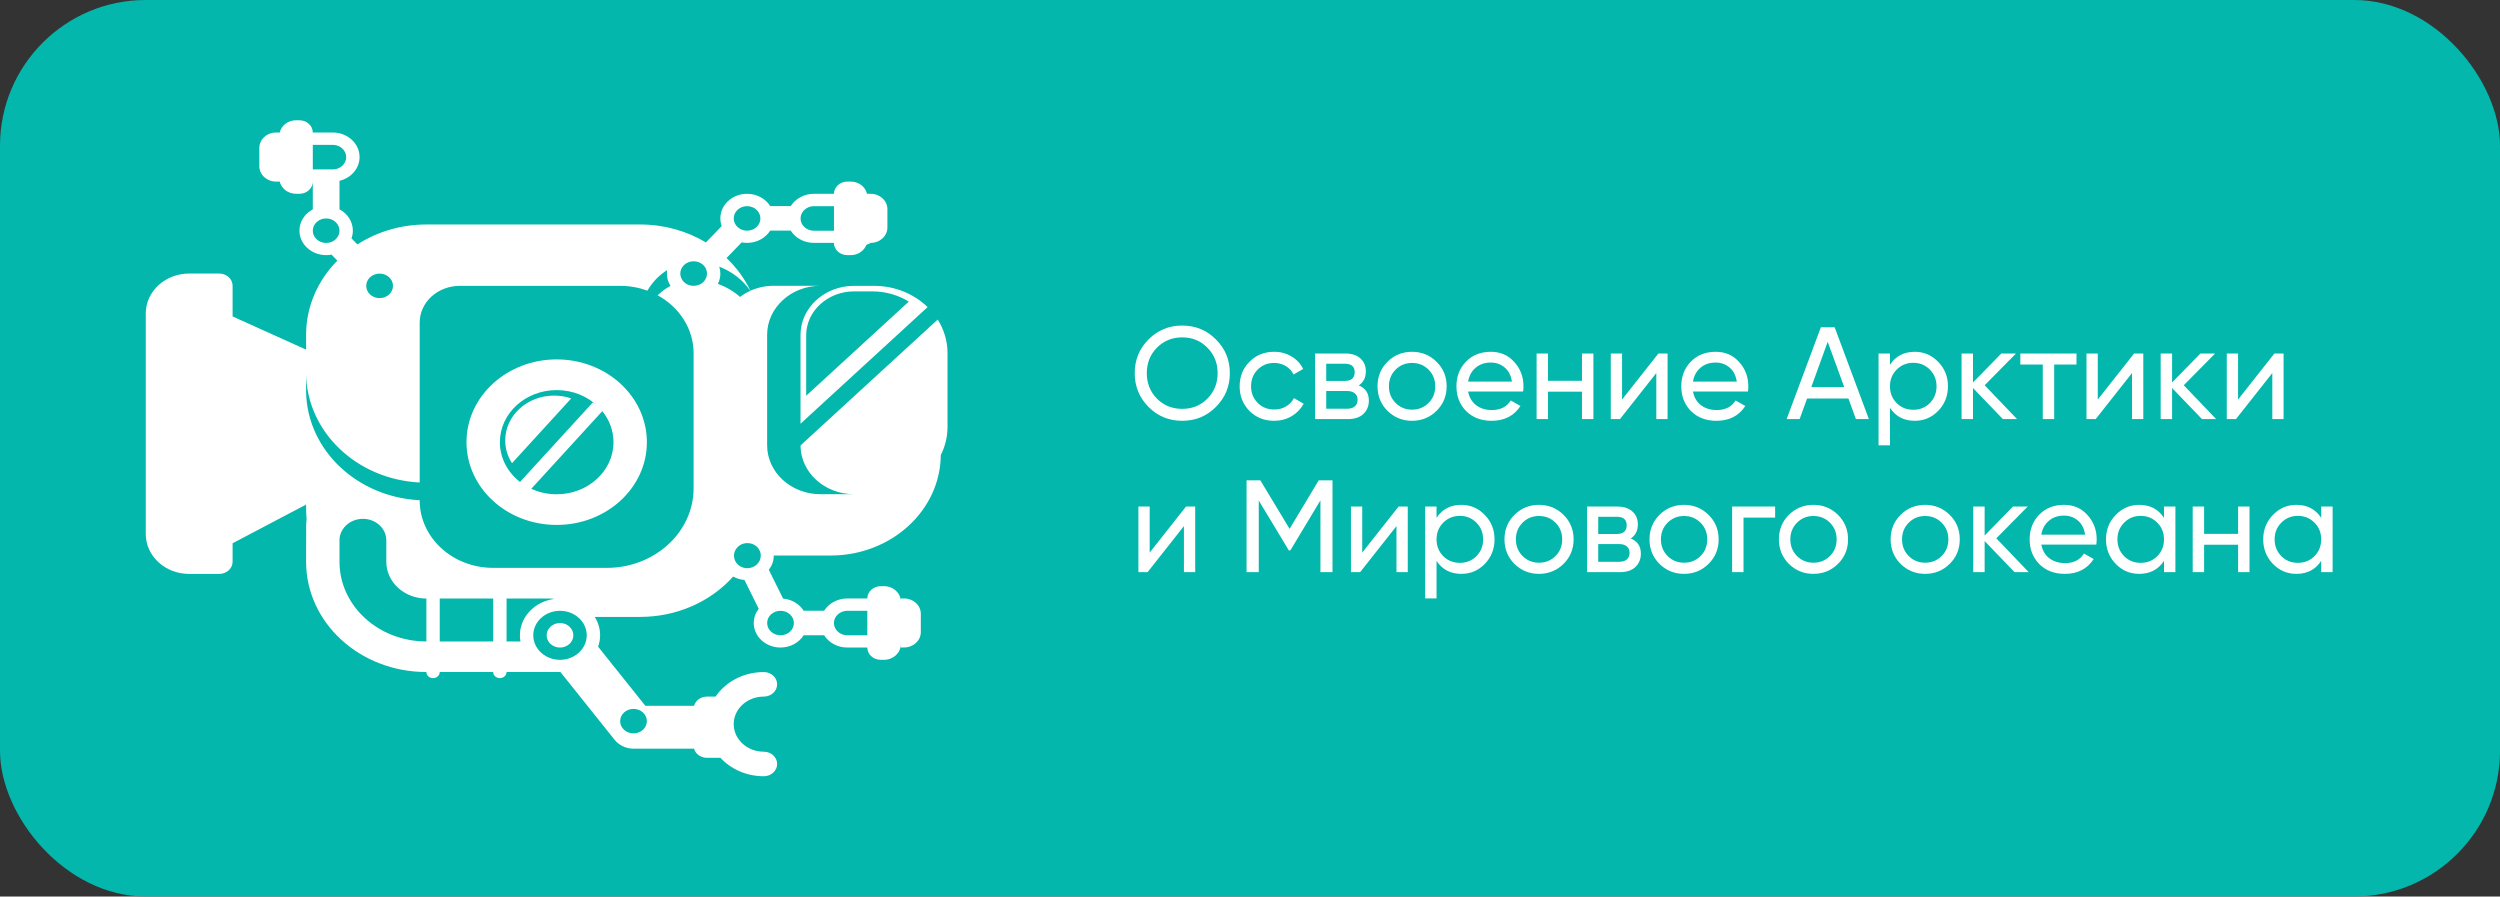 <?xml version="1.0" encoding="UTF-8"?> <svg xmlns="http://www.w3.org/2000/svg" width="343" height="123" viewBox="0 0 343 123" fill="none"><rect x="0" y="0" width="343" height="123" fill="#333333" stroke="none"/> <rect width="343" height="123" rx="20" fill="#03B7AC"></rect> <path fill-rule="evenodd" clip-rule="evenodd" d="M111.207 31.596L111.17 31.587L111.164 31.586L111.134 31.577L111.12 31.574L111.098 31.568L111.079 31.561L111.063 31.557L111.037 31.548L110.995 31.533L110.992 31.532C110.952 31.517 110.913 31.5 110.873 31.483L110.856 31.476L110.834 31.465L110.795 31.447L110.79 31.444L110.757 31.427L110.756 31.426C110.718 31.405 110.68 31.384 110.643 31.361L110.63 31.354L110.607 31.338L110.54 31.293L110.536 31.289L110.502 31.263L110.482 31.249L110.468 31.238L110.435 31.211L110.427 31.205L110.404 31.184L110.401 31.182L110.375 31.158L110.374 31.157L110.35 31.135L110.344 31.129L110.325 31.111L110.315 31.1L110.257 31.039L110.253 31.034L110.23 31.007L110.204 30.975L110.185 30.953L110.178 30.943L110.165 30.926L110.153 30.91L110.106 30.842L110.104 30.84L110.085 30.81L110.083 30.807L110.066 30.78L110.061 30.771L110.049 30.75L110.042 30.736L110.032 30.72L110.021 30.699L110.015 30.689L110.002 30.662L110 30.658L109.985 30.626L109.984 30.625L109.97 30.594L109.967 30.587L109.957 30.562L109.951 30.549L109.944 30.529L109.937 30.51L109.932 30.496L109.923 30.471L109.92 30.463L109.91 30.432L109.908 30.43L109.899 30.396L109.898 30.391L109.89 30.362L109.887 30.351L109.882 30.328L109.878 30.309L109.874 30.294L109.869 30.269L109.868 30.258L109.862 30.226V30.223L109.857 30.187V30.185L109.853 30.152L109.852 30.143L109.849 30.116L109.848 30.101L109.847 30.081L109.845 30.058V30.044L109.844 30.015V30.008V29.971V29.934V29.928L109.845 29.899V29.886L109.847 29.862L109.848 29.843L109.849 29.827L109.852 29.8L109.853 29.791L109.857 29.759V29.756L109.862 29.721L109.864 29.717L109.869 29.685L109.87 29.675L109.876 29.651L109.879 29.635L109.883 29.617L109.889 29.594L109.891 29.583L109.899 29.553L109.9 29.548L109.911 29.514V29.513L109.921 29.48L109.924 29.473L109.933 29.446L109.938 29.432L109.946 29.413L109.954 29.395L109.959 29.381L109.97 29.357L109.974 29.349L109.987 29.319L109.988 29.317L110.004 29.286L110.005 29.282L110.019 29.255L110.025 29.245L110.036 29.225L110.046 29.209L110.055 29.194L110.066 29.173L110.072 29.164L110.087 29.137L110.09 29.133L110.11 29.104L110.111 29.101L110.129 29.074L110.134 29.067L110.15 29.045L110.159 29.033L110.171 29.017L110.184 29L110.193 28.989L110.21 28.967L110.214 28.962L110.236 28.935V28.934L110.26 28.907L110.264 28.902L110.284 28.88L110.293 28.872L110.308 28.856L110.321 28.842L110.333 28.83L110.352 28.812L110.359 28.805L110.383 28.782L110.386 28.78L110.412 28.756L110.414 28.753L110.439 28.732L110.446 28.726L110.465 28.71L110.494 28.688L110.512 28.675L110.523 28.668L110.546 28.649L110.552 28.646L110.582 28.625L110.612 28.605L110.617 28.602L110.642 28.586L110.654 28.578L110.673 28.566L110.69 28.555L110.705 28.547L110.728 28.533L110.736 28.528L110.766 28.512L110.769 28.511L110.801 28.494L110.805 28.492L110.834 28.478L110.843 28.474L110.867 28.462L110.882 28.455L110.899 28.448L110.922 28.438L110.933 28.433L110.962 28.421L110.967 28.419L111.003 28.405L111.004 28.404L111.038 28.392L111.046 28.389L111.073 28.381L111.088 28.376L111.109 28.37L111.13 28.363L111.144 28.36L111.173 28.352L111.181 28.35L111.216 28.341H111.217C111.362 28.307 111.514 28.288 111.671 28.288H114.421V31.653H111.671C111.513 31.653 111.36 31.635 111.213 31.601L111.207 31.596ZM123.584 88.424C123.584 89.576 122.553 90.526 121.285 90.526H120.834C119.817 90.526 118.997 89.776 118.994 88.841H116.248C114.891 88.841 113.707 88.165 113.072 87.161H110.26C109.626 88.166 108.441 88.841 107.084 88.841C105.058 88.841 103.415 87.334 103.415 85.476C103.415 84.748 103.668 84.075 104.097 83.525L102.14 79.574C101.578 79.524 101.052 79.358 100.593 79.102C99.252 80.6 97.603 81.857 95.735 82.791L95.591 82.862L95.428 82.942L95.232 83.033L95.1 83.093L94.882 83.189L94.813 83.219C92.692 84.13 90.326 84.639 87.829 84.639H81.599C82.067 85.381 82.335 86.241 82.335 87.158C82.335 87.706 82.24 88.233 82.063 88.728L88.539 96.832H95.166L95.223 96.833C95.427 96.108 96.142 95.573 97 95.573H98.175C99.552 93.552 101.999 92.207 104.791 92.207C105.802 92.207 106.623 92.96 106.623 93.888C106.623 94.819 105.802 95.572 104.791 95.572C102.662 95.572 100.915 97.044 100.689 98.938H100.69L100.688 98.957L100.686 98.963L100.685 98.968V98.971L100.684 98.977C100.673 99.071 100.667 99.166 100.664 99.262V99.269V99.282V99.288V99.294V99.3V99.306V99.312V99.319V99.325V99.331V99.337V99.343V99.349C100.664 99.487 100.672 99.623 100.688 99.757L100.689 99.763L100.69 99.769C100.919 101.662 102.665 103.135 104.792 103.135C105.803 103.135 106.625 103.888 106.625 104.816C106.625 105.746 105.803 106.5 104.792 106.5C102.402 106.5 100.262 105.512 98.833 103.957V103.973H97.001C96.144 103.973 95.427 103.445 95.223 102.716L95.168 102.717H86.913C85.891 102.717 84.935 102.261 84.328 101.508L76.891 92.201L76.832 92.202C76.673 92.202 76.516 92.195 76.36 92.184C76.214 92.195 76.067 92.2 75.917 92.2H69.498V92.201C69.498 92.669 69.09 93.039 68.58 93.039C68.08 93.039 67.666 92.667 67.666 92.201V92.2H60.33V92.201C60.33 92.669 59.917 93.039 59.416 93.039C58.906 93.039 58.498 92.667 58.498 92.201V92.2H58.486C49.369 92.2 41.987 85.422 41.995 77.056L42.008 72.005C42.008 71.76 42.027 71.519 42.065 71.283C42.017 70.698 41.995 70.098 41.995 69.489V69.227L31.913 74.535V77.065C31.913 77.988 31.096 78.742 30.077 78.742H25.955C22.666 78.742 20 76.288 20 73.271V43C20 39.983 22.674 37.529 25.955 37.529H30.077C31.088 37.529 31.913 38.279 31.913 39.209V43.415L41.997 47.969V45.94C41.997 42.019 43.621 38.447 46.285 35.759L45.49 34.937C45.252 34.982 45.005 35.005 44.751 35.005C42.725 35.005 41.083 33.499 41.083 31.64C41.083 30.394 41.819 29.308 42.915 28.726V24.957C42.884 25.866 42.074 26.589 41.077 26.589H40.625C39.522 26.589 38.596 25.868 38.381 24.912L38.326 24.913H37.871C36.608 24.913 35.58 23.973 35.58 22.798V20.294C35.58 19.128 36.599 18.181 37.871 18.181H38.326L38.38 18.182C38.59 17.226 39.507 16.5 40.625 16.5H41.077C42.094 16.5 42.914 17.254 42.916 18.182H45.665C47.682 18.182 49.333 19.688 49.333 21.547C49.333 23.113 48.163 24.434 46.579 24.808V28.721C47.675 29.303 48.411 30.392 48.411 31.64C48.411 32.011 48.346 32.368 48.226 32.701L49.035 33.537C51.715 31.813 54.977 30.8 58.498 30.8H87.829C91.159 30.8 94.259 31.706 96.851 33.261L99.019 31.02C98.897 30.686 98.832 30.328 98.832 29.955C98.832 28.096 100.47 26.59 102.496 26.59C103.853 26.59 105.038 27.267 105.674 28.273H108.492C109.128 27.268 110.315 26.59 111.667 26.59H114.416C114.422 25.668 115.241 24.914 116.256 24.914H116.707C117.823 24.914 118.739 25.635 118.951 26.59H119.46C120.731 26.59 121.751 27.537 121.751 28.704V31.209C121.751 32.386 120.723 33.322 119.46 33.322C119.46 33.322 119.206 33.471 118.865 33.605C118.548 34.417 117.7 35.007 116.706 35.007H116.255C115.237 35.007 114.417 34.248 114.415 33.323H111.666C110.308 33.323 109.124 32.646 108.489 31.64H105.674C105.04 32.645 103.853 33.323 102.496 33.323C102.244 33.323 101.998 33.3 101.76 33.255L99.678 35.403C101.043 36.696 102.16 38.213 102.956 39.886C103.928 39.451 105.021 39.208 106.177 39.208H112.577C108.535 39.208 105.25 42.218 105.25 45.935V61.086C105.25 64.803 108.526 67.805 112.577 67.805H117.167C113.127 67.805 109.848 64.818 109.832 61.113L128.656 43.842C129.511 45.2 130 46.776 130 48.455V58.567C130 59.947 129.669 61.257 129.077 62.433C129.019 70.049 122.275 76.218 113.957 76.218H106.179H106.164V76.219C106.164 76.949 105.911 77.623 105.482 78.174L107.439 82.126C108.65 82.232 109.689 82.876 110.267 83.794H113.07C113.706 82.786 114.897 82.11 116.249 82.11H118.996C118.997 81.184 119.818 80.424 120.836 80.424H121.287C122.567 80.424 123.586 81.367 123.586 82.526V82.11H124.045C125.312 82.11 126.336 83.049 126.336 84.216V86.727C126.336 87.898 125.308 88.833 124.045 88.833H123.586V88.415L123.584 88.424ZM116.247 87.159H118.997V83.802H116.247C115.245 83.802 114.415 84.552 114.415 85.479C114.415 86.406 115.236 87.159 116.247 87.159ZM105.253 85.479C105.253 86.406 106.07 87.159 107.085 87.159C108.1 87.159 108.921 86.406 108.921 85.479C108.921 84.552 108.1 83.802 107.085 83.802C106.07 83.802 105.253 84.552 105.253 85.479ZM101.67 77.757C101.926 77.883 102.218 77.955 102.529 77.955C103.549 77.955 104.377 77.183 104.377 76.229C104.377 76.158 104.373 76.089 104.363 76.02L104.362 76.009L104.36 75.992L104.356 75.967V75.965L104.35 75.939L104.348 75.925L104.345 75.912L104.34 75.885V75.882L104.335 75.858L104.331 75.841L104.328 75.832L104.322 75.805L104.32 75.799L104.314 75.778L104.307 75.758L104.306 75.753L104.298 75.727L104.294 75.717L104.289 75.701L104.281 75.678L104.28 75.677L104.271 75.651L104.265 75.639L104.26 75.627L104.25 75.601L104.248 75.6L104.238 75.577L104.231 75.561L104.227 75.552L104.216 75.528L104.213 75.523L104.204 75.504L104.195 75.485L104.192 75.479L104.18 75.456L104.176 75.447L104.167 75.432L104.156 75.411L104.154 75.408L104.14 75.385L104.133 75.374L104.125 75.362L104.111 75.339V75.338L104.097 75.317L104.088 75.303L104.081 75.295L104.065 75.273L104.063 75.269L104.05 75.251L104.038 75.235L104.034 75.23L104.017 75.208L104.012 75.202L104 75.187L103.984 75.169L103.983 75.166L103.965 75.146L103.957 75.136L103.946 75.125L103.928 75.105L103.91 75.086L103.898 75.075L103.89 75.068L103.87 75.048L103.868 75.044L103.851 75.028L103.836 75.015L103.831 75.01L103.812 74.992L103.805 74.987L103.791 74.974L103.774 74.958L103.771 74.955L103.75 74.938L103.707 74.904L103.685 74.888L103.673 74.878L103.664 74.871L103.642 74.855L103.639 74.853L103.619 74.839L103.604 74.828L103.597 74.823L103.574 74.809L103.55 74.794L103.53 74.782L103.527 74.779L103.503 74.766L103.478 74.752L103.455 74.739H103.453L103.428 74.725L103.415 74.718L103.404 74.712L103.379 74.7L103.376 74.699L103.354 74.688L103.342 74.683L103.337 74.68L103.33 74.678L103.32 74.673H103.319L103.307 74.668L103.295 74.663H103.294L103.282 74.658L103.281 74.657L103.27 74.653L103.258 74.649L103.247 74.644L103.243 74.642L103.235 74.64L103.223 74.635L103.213 74.632H103.211L103.188 74.623L103.176 74.619L103.172 74.618L103.167 74.617L103.164 74.616L103.129 74.605L103.115 74.601L103.103 74.597L103.091 74.594L103.09 74.592H103.088H103.087L103.079 74.59L103.066 74.586L103.054 74.583L103.049 74.581L103.045 74.58H103.043L103.03 74.576L103.017 74.573L103.009 74.57L103.005 74.569L103.001 74.568L102.992 74.566L102.979 74.563L102.954 74.557L102.941 74.555L102.928 74.552H102.926L102.915 74.55L102.912 74.548L102.901 74.547L102.888 74.545L102.884 74.543L102.875 74.542L102.866 74.541L102.862 74.54L102.849 74.537L102.843 74.536L102.836 74.535L102.823 74.534H102.82L102.81 74.532L102.801 74.531H102.797L102.784 74.53L102.775 74.529L102.771 74.528L102.759 74.526H102.758L102.745 74.525L102.731 74.524H102.73L102.718 74.523H102.717H102.716L102.704 74.522L102.691 74.52L102.683 74.519H102.678H102.673H102.663L102.65 74.518L102.637 74.517H102.636H102.629H102.623L102.61 74.515H102.595H102.589H102.585H102.582H102.568H102.555H102.541H102.525H102.509H102.493H102.492H102.478H102.476L102.461 74.517H102.446H102.445L102.429 74.518L102.416 74.519H102.414L102.401 74.52H102.398L102.385 74.522H102.382L102.367 74.523L102.355 74.524H102.351L102.335 74.525L102.323 74.526L102.32 74.528L102.308 74.529H102.304L102.293 74.53L102.288 74.531L102.272 74.534L102.262 74.535L102.257 74.536L102.232 74.54L102.225 74.541L102.216 74.542L102.21 74.543L102.201 74.545L102.194 74.546L102.178 74.548L102.17 74.55L102.164 74.551L102.15 74.553L102.142 74.555L102.134 74.556L102.126 74.557L102.118 74.558L102.112 74.559L102.104 74.561L102.089 74.564L102.083 74.566L102.075 74.568L102.061 74.572L102.055 74.573L102.04 74.576L102.031 74.579L102.025 74.58L102.016 74.583L102.002 74.586L101.998 74.588H101.997L101.987 74.59L101.973 74.594L101.969 74.595L101.959 74.599L101.955 74.6L101.944 74.603L101.942 74.605L101.93 74.608L101.915 74.613L101.913 74.614H101.912L101.901 74.618L101.887 74.623L101.884 74.624L101.872 74.628L101.87 74.629L101.858 74.633L101.857 74.634L101.845 74.639L101.83 74.644L101.829 74.645H101.828L101.816 74.65L101.802 74.656L101.789 74.662L101.774 74.668L101.76 74.674L101.747 74.68L101.734 74.686L101.722 74.692L101.721 74.694L101.708 74.7L101.696 74.706L101.694 74.707L101.681 74.713L101.67 74.719H101.668L101.667 74.721L101.654 74.727L101.643 74.733L101.641 74.734L101.629 74.74L101.628 74.741L101.617 74.748L101.615 74.749L101.602 74.756L101.592 74.761L101.577 74.769L101.568 74.776L101.552 74.784L101.543 74.79L101.528 74.799L101.519 74.805L101.505 74.814L101.496 74.82L101.481 74.828L101.472 74.834L101.458 74.844L101.449 74.851L101.436 74.861L101.425 74.868L101.412 74.878L101.402 74.885L101.388 74.895L101.378 74.904C101.211 75.032 101.068 75.189 100.958 75.363V75.364L100.95 75.378L100.943 75.39L100.939 75.396L100.935 75.402C100.788 75.649 100.705 75.935 100.705 76.238C100.705 76.561 100.8 76.864 100.966 77.123L100.978 77.143L100.98 77.147L100.995 77.167L100.996 77.17L101.011 77.191L101.012 77.192L101.028 77.214V77.215L101.045 77.237V77.238L101.062 77.259L101.063 77.261L101.079 77.281L101.081 77.285L101.097 77.303L101.101 77.307L101.115 77.324L101.12 77.329L101.135 77.344L101.14 77.351L101.153 77.365L101.16 77.373L101.171 77.386L101.179 77.395L101.191 77.407L101.2 77.415L101.211 77.426L101.221 77.436L101.23 77.446L101.242 77.457L101.251 77.465L101.264 77.478L101.272 77.485L101.286 77.498L101.293 77.504L101.309 77.518L101.314 77.523L101.331 77.537L101.335 77.541L101.353 77.556L101.357 77.558L101.377 77.574L101.379 77.575L101.425 77.61L101.472 77.642L101.475 77.644L101.496 77.657L101.5 77.66L101.519 77.673L101.524 77.677L101.577 77.709L101.594 77.718L101.604 77.724L101.62 77.733L101.632 77.739L101.646 77.746L101.659 77.752L101.672 77.759L101.687 77.766L101.67 77.757ZM76.376 49.31C83.21 49.31 88.752 54.396 88.752 60.663C88.752 66.942 83.21 72.02 76.376 72.02C69.536 72.02 64.003 66.943 64.003 60.663C64.003 54.396 69.538 49.31 76.376 49.31ZM76.376 53.521C78.612 53.521 80.628 54.385 82.05 55.769C81.825 55.567 81.587 55.378 81.34 55.204L71.346 66.126C69.657 64.815 68.584 62.856 68.584 60.667C68.584 56.721 72.072 53.522 76.376 53.522V53.521ZM82.635 56.409C83.598 57.597 84.17 59.07 84.17 60.667C84.17 64.615 80.679 67.814 76.376 67.814C75.123 67.814 73.939 67.543 72.892 67.062L82.636 56.409H82.635ZM109.832 45.946C109.832 42.229 113.117 39.219 117.169 39.219H119.919C122.817 39.219 125.427 40.342 127.266 42.136L109.832 58.136V45.946V45.946ZM110.609 46.015V54.297L124.687 41.378C123.246 40.49 121.519 39.977 119.659 39.977H117.197C113.557 39.977 110.608 42.682 110.608 46.015H110.609ZM69.317 60.42C69.317 61.563 69.654 62.631 70.248 63.548L78.37 54.663C77.638 54.41 76.848 54.275 76.023 54.275C72.317 54.275 69.317 57.03 69.317 60.421V60.42ZM101.531 40.734C101.964 40.409 102.44 40.129 102.947 39.902C101.942 38.429 100.453 37.264 98.684 36.589C98.779 36.89 98.832 37.209 98.832 37.537C98.832 38.043 98.71 38.522 98.493 38.952C99.633 39.358 100.664 39.969 101.53 40.734H101.531ZM95.838 35.971L95.829 35.968L95.82 35.964L95.81 35.96L95.801 35.957L95.799 35.955L95.791 35.953L95.781 35.949L95.772 35.946L95.761 35.942L95.757 35.941L95.752 35.94L95.742 35.937L95.731 35.933L95.721 35.931L95.713 35.928L95.71 35.927L95.7 35.925L95.689 35.922L95.679 35.92L95.668 35.917L95.659 35.915L95.649 35.913L95.638 35.91L95.628 35.908L95.625 35.907L95.618 35.905L95.607 35.903L95.597 35.9L95.586 35.898L95.581 35.897L95.576 35.895L95.565 35.893L95.555 35.891L95.544 35.888L95.535 35.887H95.534L95.523 35.885L95.513 35.883L95.502 35.882L95.492 35.881H95.491L95.481 35.88L95.471 35.878L95.461 35.877L95.45 35.876L95.446 35.875L95.44 35.873L95.429 35.872L95.419 35.871L95.408 35.87L95.402 35.869L95.398 35.867L95.387 35.866L95.377 35.865L95.366 35.864L95.356 35.862H95.355L95.344 35.861L95.334 35.86L95.323 35.859L95.313 35.858H95.31L95.301 35.856L95.29 35.855H95.28L95.27 35.854H95.264H95.258H95.247H95.237H95.225H95.217H95.215H95.203H95.191H95.181H95.169H95.132H95.122H95.121H95.109H95.097H95.085H95.076H95.073H95.062L95.05 35.855L95.038 35.856H95.03H95.026L95.015 35.858L95.003 35.859L94.991 35.86L94.986 35.861H94.979L94.968 35.862L94.944 35.865L94.94 35.866L94.932 35.867L94.921 35.869L94.909 35.87L94.897 35.871H94.894L94.885 35.872L94.873 35.873L94.862 35.875L94.85 35.876H94.849L94.838 35.877L94.826 35.88L94.804 35.883L94.792 35.886L94.769 35.891L94.76 35.893H94.758L94.746 35.895L94.735 35.898L94.723 35.9L94.715 35.902L94.711 35.903L94.7 35.905L94.688 35.908L94.676 35.91L94.669 35.911L94.665 35.913L94.654 35.916L94.642 35.92L94.632 35.924L94.626 35.925L94.62 35.926L94.608 35.93L94.597 35.933L94.586 35.937L94.582 35.938L94.574 35.941L94.564 35.944L94.553 35.948L94.543 35.952L94.54 35.953L94.531 35.957L94.52 35.96L94.51 35.964L94.499 35.968H94.498L94.489 35.971L94.478 35.975L94.468 35.978L94.457 35.982H94.456L94.446 35.986L94.435 35.989C93.789 36.25 93.338 36.845 93.338 37.534C93.338 37.917 93.479 38.271 93.715 38.553L93.729 38.571L93.73 38.572L93.746 38.59L93.757 38.601L93.763 38.608L93.78 38.627L93.785 38.633L93.797 38.645L93.814 38.662L93.844 38.692L93.849 38.696L93.868 38.714L93.876 38.721L93.886 38.731L93.904 38.746L93.907 38.749L93.924 38.764L93.94 38.777L93.942 38.779L93.962 38.795L93.972 38.804L93.981 38.811L94.001 38.827L94.006 38.831L94.021 38.842L94.04 38.855L94.042 38.856L94.061 38.871L94.074 38.881L94.081 38.886L94.102 38.899L94.11 38.904L94.123 38.913L94.144 38.926L94.145 38.927L94.165 38.94L94.182 38.949L94.187 38.952L94.209 38.964L94.219 38.97L94.231 38.976L94.254 38.988L94.257 38.991L94.276 39.001L94.295 39.012L94.298 39.013L94.322 39.024L94.336 39.03L94.345 39.034L94.369 39.045L94.375 39.048L94.391 39.056L94.414 39.065L94.438 39.075L94.455 39.083L94.462 39.085L94.486 39.093L94.497 39.097L94.511 39.102L94.536 39.111L94.539 39.112L94.561 39.119L94.582 39.125L94.586 39.126L94.611 39.134L94.624 39.137L94.635 39.141L94.66 39.147L94.667 39.148L94.686 39.153L94.711 39.159H94.713L94.739 39.166L94.756 39.169L94.765 39.17L94.791 39.175L94.8 39.176L94.817 39.18L94.843 39.185H94.845L94.87 39.189L94.889 39.192L94.896 39.194L94.922 39.197L94.935 39.199L94.949 39.2L94.977 39.202H94.982L95.004 39.205L95.028 39.206H95.032L95.059 39.207L95.075 39.208H95.087L95.114 39.209H95.122H95.141H95.169H95.198H95.216H95.227L95.255 39.208H95.262L95.284 39.207L95.309 39.206H95.313L95.341 39.203L95.356 39.202L95.37 39.201L95.399 39.197H95.402L95.427 39.194L95.446 39.191L95.454 39.19L95.483 39.186L95.492 39.185L95.51 39.181L95.536 39.176H95.538L95.565 39.17L95.581 39.167L95.593 39.164L95.62 39.158L95.625 39.157L95.646 39.152L95.668 39.146L95.674 39.145L95.701 39.137L95.713 39.134L95.727 39.13L95.754 39.121H95.755L95.78 39.113L95.806 39.104L95.832 39.096L95.84 39.093L95.858 39.087L95.882 39.079L95.884 39.078L95.909 39.068L95.922 39.063L95.934 39.058L95.959 39.047L95.963 39.046L95.984 39.036L96.003 39.028L96.008 39.025L96.033 39.014L96.043 39.009L96.057 39.002L96.08 38.99H96.082L96.104 38.977L96.118 38.969L96.127 38.964L96.173 38.937L96.193 38.925L96.195 38.924L96.218 38.909L96.23 38.902L96.24 38.894L96.262 38.88L96.265 38.879L96.284 38.865L96.3 38.854L96.305 38.85L96.326 38.834L96.347 38.819L96.368 38.803L96.388 38.787L96.4 38.777L96.407 38.77L96.427 38.753L96.431 38.749L96.445 38.736L96.462 38.721L96.465 38.717L96.483 38.699L96.501 38.681L96.52 38.662L96.521 38.661L96.538 38.644L96.551 38.63L96.556 38.624L96.573 38.606L96.59 38.587L96.606 38.568L96.607 38.567L96.624 38.547L96.64 38.528L96.656 38.507L96.658 38.503L96.671 38.486C96.877 38.215 96.997 37.885 96.997 37.531C96.997 36.818 96.516 36.209 95.835 35.963L95.838 35.971ZM91.535 37.056C90.44 37.744 89.488 38.718 88.825 39.879C87.668 39.454 86.405 39.219 85.081 39.219H63.085C60.049 39.219 57.581 41.472 57.581 44.258V66.199C48.982 65.768 42.134 59.301 41.998 51.33V53.84C42.178 61.776 49.009 68.201 57.581 68.631V68.654C57.581 73.774 62.092 77.912 67.668 77.912H83.245C89.832 77.912 95.164 73.013 95.164 66.977V48.477C95.164 45.087 93.184 42.127 90.228 40.513C90.761 40 91.356 39.564 91.991 39.222C91.677 38.726 91.498 38.15 91.498 37.536C91.498 37.372 91.511 37.212 91.536 37.055L91.535 37.056ZM100.668 29.97C100.668 30.897 101.489 31.651 102.496 31.651C103.511 31.651 104.328 30.897 104.328 29.97C104.328 29.039 103.511 28.285 102.496 28.285C101.489 28.285 100.668 29.039 100.668 29.97ZM50.245 39.219C50.245 40.15 51.07 40.904 52.081 40.904C53.096 40.904 53.917 40.15 53.917 39.219C53.917 38.292 53.096 37.538 52.081 37.538C51.07 37.538 50.245 38.292 50.245 39.219ZM45.822 34.871C45.771 34.885 45.721 34.898 45.669 34.91C45.72 34.898 45.771 34.884 45.822 34.871ZM45.667 19.876H42.916V23.242H45.667C46.677 23.242 47.499 22.481 47.499 21.561C47.499 20.63 46.673 19.876 45.667 19.876ZM42.915 31.653C42.915 32.58 43.736 33.334 44.751 33.334C45.758 33.334 46.578 32.58 46.578 31.653C46.578 30.722 45.757 29.969 44.751 29.969C43.736 29.969 42.915 30.722 42.915 31.653V31.653ZM69.5 82.119V88.008H71.41C71.359 87.734 71.333 87.45 71.333 87.162C71.333 84.622 73.385 82.519 76.053 82.171L76.036 82.168L75.976 82.159L75.964 82.157L75.959 82.156L75.952 82.155L75.947 82.154L75.904 82.147L75.88 82.145H75.879L75.867 82.144H75.866L75.854 82.143L75.817 82.139L75.806 82.138H75.8L75.793 82.137L75.721 82.13H75.719L75.645 82.126H75.641L75.56 82.122H75.557H75.544H75.539H75.532H75.519H75.507H75.494H75.481H75.469H75.456H69.501L69.5 82.119ZM67.668 88.008V82.119H60.331V88.008H67.668ZM58.499 82.119V88.008C51.917 88.007 46.579 83.111 46.579 77.073V74.124C46.579 72.502 48.023 71.184 49.792 71.184C51.562 71.184 53.002 72.502 53.002 74.124V74.39V77.073C53.002 79.858 55.456 82.118 58.501 82.119H58.499ZM85.084 98.94C85.084 99.871 85.905 100.617 86.916 100.617C87.931 100.617 88.752 99.872 88.752 98.94C88.752 98.013 87.931 97.259 86.916 97.259C85.905 97.259 85.084 98.013 85.084 98.94V98.94ZM75 87.163C75 88.09 75.821 88.844 76.832 88.844C77.847 88.844 78.664 88.09 78.664 87.163C78.664 86.24 77.847 85.479 76.832 85.479C75.821 85.479 75 86.24 75 87.163ZM76.832 90.527C74.806 90.527 73.164 89.02 73.164 87.162C73.164 85.303 74.806 83.804 76.832 83.804C78.858 83.804 80.5 85.303 80.5 87.162C80.5 89.021 78.858 90.527 76.832 90.527Z" fill="white"></path> <path d="M166.826 55.826C165.566 57.098 164.024 57.734 162.2 57.734C160.376 57.734 158.834 57.098 157.574 55.826C156.314 54.554 155.684 53.012 155.684 51.2C155.684 49.376 156.314 47.834 157.574 46.574C158.834 45.302 160.376 44.666 162.2 44.666C164.024 44.666 165.566 45.302 166.826 46.574C168.098 47.834 168.734 49.376 168.734 51.2C168.734 53.012 168.098 54.554 166.826 55.826ZM158.726 54.692C159.662 55.628 160.82 56.096 162.2 56.096C163.58 56.096 164.732 55.628 165.656 54.692C166.592 53.744 167.06 52.58 167.06 51.2C167.06 49.808 166.592 48.644 165.656 47.708C164.732 46.76 163.58 46.286 162.2 46.286C160.82 46.286 159.662 46.76 158.726 47.708C157.802 48.644 157.34 49.808 157.34 51.2C157.34 52.58 157.802 53.744 158.726 54.692ZM174.814 57.734C173.458 57.734 172.33 57.284 171.43 56.384C170.53 55.472 170.08 54.344 170.08 53C170.08 51.656 170.53 50.534 171.43 49.634C172.33 48.722 173.458 48.266 174.814 48.266C175.702 48.266 176.5 48.482 177.208 48.914C177.916 49.334 178.444 49.904 178.792 50.624L177.478 51.38C177.25 50.9 176.896 50.516 176.416 50.228C175.948 49.94 175.414 49.796 174.814 49.796C173.914 49.796 173.158 50.102 172.546 50.714C171.946 51.326 171.646 52.088 171.646 53C171.646 53.9 171.946 54.656 172.546 55.268C173.158 55.88 173.914 56.186 174.814 56.186C175.414 56.186 175.954 56.048 176.434 55.772C176.914 55.484 177.28 55.1 177.532 54.62L178.864 55.394C178.48 56.102 177.928 56.672 177.208 57.104C176.488 57.524 175.69 57.734 174.814 57.734ZM186.422 52.874C187.346 53.258 187.808 53.954 187.808 54.962C187.808 55.706 187.556 56.318 187.052 56.798C186.56 57.266 185.852 57.5 184.928 57.5H180.428V48.5H184.568C185.468 48.5 186.164 48.728 186.656 49.184C187.148 49.628 187.394 50.216 187.394 50.948C187.394 51.812 187.07 52.454 186.422 52.874ZM184.496 49.904H181.958V52.262H184.496C185.408 52.262 185.864 51.86 185.864 51.056C185.864 50.288 185.408 49.904 184.496 49.904ZM184.838 56.078C185.294 56.078 185.642 55.97 185.882 55.754C186.134 55.538 186.26 55.232 186.26 54.836C186.26 54.464 186.134 54.176 185.882 53.972C185.642 53.756 185.294 53.648 184.838 53.648H181.958V56.078H184.838ZM197.095 56.366C196.171 57.278 195.049 57.734 193.729 57.734C192.409 57.734 191.287 57.278 190.363 56.366C189.451 55.454 188.995 54.332 188.995 53C188.995 51.668 189.451 50.546 190.363 49.634C191.287 48.722 192.409 48.266 193.729 48.266C195.049 48.266 196.171 48.722 197.095 49.634C198.019 50.546 198.481 51.668 198.481 53C198.481 54.332 198.019 55.454 197.095 56.366ZM193.729 56.204C194.629 56.204 195.385 55.898 195.997 55.286C196.609 54.674 196.915 53.912 196.915 53C196.915 52.088 196.609 51.326 195.997 50.714C195.385 50.102 194.629 49.796 193.729 49.796C192.841 49.796 192.091 50.102 191.479 50.714C190.867 51.326 190.561 52.088 190.561 53C190.561 53.912 190.867 54.674 191.479 55.286C192.091 55.898 192.841 56.204 193.729 56.204ZM201.425 53.72C201.581 54.524 201.947 55.148 202.523 55.592C203.111 56.036 203.831 56.258 204.683 56.258C205.871 56.258 206.735 55.82 207.275 54.944L208.607 55.7C207.731 57.056 206.411 57.734 204.647 57.734C203.219 57.734 202.055 57.29 201.155 56.402C200.267 55.502 199.823 54.368 199.823 53C199.823 51.644 200.261 50.516 201.137 49.616C202.013 48.716 203.147 48.266 204.539 48.266C205.859 48.266 206.933 48.734 207.761 49.67C208.601 50.594 209.021 51.71 209.021 53.018C209.021 53.246 209.003 53.48 208.967 53.72H201.425ZM204.539 49.742C203.699 49.742 203.003 49.982 202.451 50.462C201.899 50.93 201.557 51.56 201.425 52.352H207.437C207.305 51.5 206.969 50.852 206.429 50.408C205.889 49.964 205.259 49.742 204.539 49.742ZM217.049 48.5H218.615V57.5H217.049V53.738H212.387V57.5H210.821V48.5H212.387V52.244H217.049V48.5ZM227.533 48.5H228.793V57.5H227.245V51.182L222.259 57.5H220.999V48.5H222.547V54.818L227.533 48.5ZM232.274 53.72C232.43 54.524 232.796 55.148 233.372 55.592C233.96 56.036 234.68 56.258 235.532 56.258C236.72 56.258 237.584 55.82 238.124 54.944L239.456 55.7C238.58 57.056 237.26 57.734 235.496 57.734C234.068 57.734 232.904 57.29 232.004 56.402C231.116 55.502 230.672 54.368 230.672 53C230.672 51.644 231.11 50.516 231.986 49.616C232.862 48.716 233.996 48.266 235.388 48.266C236.708 48.266 237.782 48.734 238.61 49.67C239.45 50.594 239.87 51.71 239.87 53.018C239.87 53.246 239.852 53.48 239.816 53.72H232.274ZM235.388 49.742C234.548 49.742 233.852 49.982 233.3 50.462C232.748 50.93 232.406 51.56 232.274 52.352H238.286C238.154 51.5 237.818 50.852 237.278 50.408C236.738 49.964 236.108 49.742 235.388 49.742ZM254.63 57.5L253.604 54.674H247.934L246.908 57.5H245.126L249.824 44.9H251.714L256.412 57.5H254.63ZM248.51 53.108H253.028L250.76 46.898L248.51 53.108ZM262.705 48.266C263.965 48.266 265.039 48.728 265.927 49.652C266.815 50.564 267.259 51.68 267.259 53C267.259 54.32 266.815 55.442 265.927 56.366C265.039 57.278 263.965 57.734 262.705 57.734C261.217 57.734 260.083 57.14 259.303 55.952V61.1H257.737V48.5H259.303V50.048C260.083 48.86 261.217 48.266 262.705 48.266ZM262.507 56.222C263.407 56.222 264.163 55.916 264.775 55.304C265.387 54.68 265.693 53.912 265.693 53C265.693 52.088 265.387 51.326 264.775 50.714C264.163 50.09 263.407 49.778 262.507 49.778C261.595 49.778 260.833 50.09 260.221 50.714C259.609 51.326 259.303 52.088 259.303 53C259.303 53.912 259.609 54.68 260.221 55.304C260.833 55.916 261.595 56.222 262.507 56.222ZM276.741 57.5H274.797L270.693 53.234V57.5H269.127V48.5H270.693V52.478L274.581 48.5H276.597L272.295 52.856L276.741 57.5ZM284.894 48.5V50.012H281.834V57.5H280.268V50.012H277.19V48.5H284.894ZM292.8 48.5H294.06V57.5H292.512V51.182L287.526 57.5H286.266V48.5H287.814V54.818L292.8 48.5ZM304.058 57.5H302.114L298.01 53.234V57.5H296.444V48.5H298.01V52.478L301.898 48.5H303.914L299.612 52.856L304.058 57.5ZM312.048 48.5H313.308V57.5H311.76V51.182L306.774 57.5H305.514V48.5H307.062V54.818L312.048 48.5ZM162.722 69.5H163.982V78.5H162.434V72.182L157.448 78.5H156.188V69.5H157.736V75.818L162.722 69.5ZM182.818 65.9V78.5H181.162V68.654L177.04 75.512H176.824L172.702 68.672V78.5H171.028V65.9H172.918L176.932 72.56L180.928 65.9H182.818ZM191.884 69.5H193.144V78.5H191.596V72.182L186.61 78.5H185.35V69.5H186.898V75.818L191.884 69.5ZM200.496 69.266C201.756 69.266 202.83 69.728 203.718 70.652C204.606 71.564 205.05 72.68 205.05 74C205.05 75.32 204.606 76.442 203.718 77.366C202.83 78.278 201.756 78.734 200.496 78.734C199.008 78.734 197.874 78.14 197.094 76.952V82.1H195.528V69.5H197.094V71.048C197.874 69.86 199.008 69.266 200.496 69.266ZM200.298 77.222C201.198 77.222 201.954 76.916 202.566 76.304C203.178 75.68 203.484 74.912 203.484 74C203.484 73.088 203.178 72.326 202.566 71.714C201.954 71.09 201.198 70.778 200.298 70.778C199.386 70.778 198.624 71.09 198.012 71.714C197.4 72.326 197.094 73.088 197.094 74C197.094 74.912 197.4 75.68 198.012 76.304C198.624 76.916 199.386 77.222 200.298 77.222ZM214.514 77.366C213.59 78.278 212.468 78.734 211.148 78.734C209.828 78.734 208.706 78.278 207.782 77.366C206.87 76.454 206.414 75.332 206.414 74C206.414 72.668 206.87 71.546 207.782 70.634C208.706 69.722 209.828 69.266 211.148 69.266C212.468 69.266 213.59 69.722 214.514 70.634C215.438 71.546 215.9 72.668 215.9 74C215.9 75.332 215.438 76.454 214.514 77.366ZM211.148 77.204C212.048 77.204 212.804 76.898 213.416 76.286C214.028 75.674 214.334 74.912 214.334 74C214.334 73.088 214.028 72.326 213.416 71.714C212.804 71.102 212.048 70.796 211.148 70.796C210.26 70.796 209.51 71.102 208.898 71.714C208.286 72.326 207.98 73.088 207.98 74C207.98 74.912 208.286 75.674 208.898 76.286C209.51 76.898 210.26 77.204 211.148 77.204ZM223.741 73.874C224.665 74.258 225.127 74.954 225.127 75.962C225.127 76.706 224.875 77.318 224.371 77.798C223.879 78.266 223.171 78.5 222.247 78.5H217.747V69.5H221.887C222.787 69.5 223.483 69.728 223.975 70.184C224.467 70.628 224.713 71.216 224.713 71.948C224.713 72.812 224.389 73.454 223.741 73.874ZM221.815 70.904H219.277V73.262H221.815C222.727 73.262 223.183 72.86 223.183 72.056C223.183 71.288 222.727 70.904 221.815 70.904ZM222.157 77.078C222.613 77.078 222.961 76.97 223.201 76.754C223.453 76.538 223.579 76.232 223.579 75.836C223.579 75.464 223.453 75.176 223.201 74.972C222.961 74.756 222.613 74.648 222.157 74.648H219.277V77.078H222.157ZM234.413 77.366C233.489 78.278 232.367 78.734 231.047 78.734C229.727 78.734 228.605 78.278 227.681 77.366C226.769 76.454 226.313 75.332 226.313 74C226.313 72.668 226.769 71.546 227.681 70.634C228.605 69.722 229.727 69.266 231.047 69.266C232.367 69.266 233.489 69.722 234.413 70.634C235.337 71.546 235.799 72.668 235.799 74C235.799 75.332 235.337 76.454 234.413 77.366ZM231.047 77.204C231.947 77.204 232.703 76.898 233.315 76.286C233.927 75.674 234.233 74.912 234.233 74C234.233 73.088 233.927 72.326 233.315 71.714C232.703 71.102 231.947 70.796 231.047 70.796C230.159 70.796 229.409 71.102 228.797 71.714C228.185 72.326 227.879 73.088 227.879 74C227.879 74.912 228.185 75.674 228.797 76.286C229.409 76.898 230.159 77.204 231.047 77.204ZM243.549 69.5V71.012H239.211V78.5H237.645V69.5H243.549ZM252.167 77.366C251.243 78.278 250.121 78.734 248.801 78.734C247.481 78.734 246.359 78.278 245.435 77.366C244.523 76.454 244.067 75.332 244.067 74C244.067 72.668 244.523 71.546 245.435 70.634C246.359 69.722 247.481 69.266 248.801 69.266C250.121 69.266 251.243 69.722 252.167 70.634C253.091 71.546 253.553 72.668 253.553 74C253.553 75.332 253.091 76.454 252.167 77.366ZM248.801 77.204C249.701 77.204 250.457 76.898 251.069 76.286C251.681 75.674 251.987 74.912 251.987 74C251.987 73.088 251.681 72.326 251.069 71.714C250.457 71.102 249.701 70.796 248.801 70.796C247.913 70.796 247.163 71.102 246.551 71.714C245.939 72.326 245.633 73.088 245.633 74C245.633 74.912 245.939 75.674 246.551 76.286C247.163 76.898 247.913 77.204 248.801 77.204ZM267.495 77.366C266.571 78.278 265.449 78.734 264.129 78.734C262.809 78.734 261.687 78.278 260.763 77.366C259.851 76.454 259.395 75.332 259.395 74C259.395 72.668 259.851 71.546 260.763 70.634C261.687 69.722 262.809 69.266 264.129 69.266C265.449 69.266 266.571 69.722 267.495 70.634C268.419 71.546 268.881 72.668 268.881 74C268.881 75.332 268.419 76.454 267.495 77.366ZM264.129 77.204C265.029 77.204 265.785 76.898 266.397 76.286C267.009 75.674 267.315 74.912 267.315 74C267.315 73.088 267.009 72.326 266.397 71.714C265.785 71.102 265.029 70.796 264.129 70.796C263.241 70.796 262.491 71.102 261.879 71.714C261.267 72.326 260.961 73.088 260.961 74C260.961 74.912 261.267 75.674 261.879 76.286C262.491 76.898 263.241 77.204 264.129 77.204ZM278.341 78.5H276.397L272.293 74.234V78.5H270.727V69.5H272.293V73.478L276.181 69.5H278.197L273.895 73.856L278.341 78.5ZM280.069 74.72C280.225 75.524 280.591 76.148 281.167 76.592C281.755 77.036 282.475 77.258 283.327 77.258C284.515 77.258 285.379 76.82 285.919 75.944L287.251 76.7C286.375 78.056 285.055 78.734 283.291 78.734C281.863 78.734 280.699 78.29 279.799 77.402C278.911 76.502 278.467 75.368 278.467 74C278.467 72.644 278.905 71.516 279.781 70.616C280.657 69.716 281.791 69.266 283.183 69.266C284.503 69.266 285.577 69.734 286.405 70.67C287.245 71.594 287.665 72.71 287.665 74.018C287.665 74.246 287.647 74.48 287.611 74.72H280.069ZM283.183 70.742C282.343 70.742 281.647 70.982 281.095 71.462C280.543 71.93 280.201 72.56 280.069 73.352H286.081C285.949 72.5 285.613 71.852 285.073 71.408C284.533 70.964 283.903 70.742 283.183 70.742ZM296.9 69.5H298.466V78.5H296.9V76.952C296.12 78.14 294.986 78.734 293.498 78.734C292.238 78.734 291.164 78.278 290.276 77.366C289.388 76.442 288.944 75.32 288.944 74C288.944 72.68 289.388 71.564 290.276 70.652C291.164 69.728 292.238 69.266 293.498 69.266C294.986 69.266 296.12 69.86 296.9 71.048V69.5ZM293.696 77.222C294.608 77.222 295.37 76.916 295.982 76.304C296.594 75.68 296.9 74.912 296.9 74C296.9 73.088 296.594 72.326 295.982 71.714C295.37 71.09 294.608 70.778 293.696 70.778C292.796 70.778 292.04 71.09 291.428 71.714C290.816 72.326 290.51 73.088 290.51 74C290.51 74.912 290.816 75.68 291.428 76.304C292.04 76.916 292.796 77.222 293.696 77.222ZM307.066 69.5H308.632V78.5H307.066V74.738H302.404V78.5H300.838V69.5H302.404V73.244H307.066V69.5ZM318.468 69.5H320.034V78.5H318.468V76.952C317.688 78.14 316.554 78.734 315.066 78.734C313.806 78.734 312.732 78.278 311.844 77.366C310.956 76.442 310.512 75.32 310.512 74C310.512 72.68 310.956 71.564 311.844 70.652C312.732 69.728 313.806 69.266 315.066 69.266C316.554 69.266 317.688 69.86 318.468 71.048V69.5ZM315.264 77.222C316.176 77.222 316.938 76.916 317.55 76.304C318.162 75.68 318.468 74.912 318.468 74C318.468 73.088 318.162 72.326 317.55 71.714C316.938 71.09 316.176 70.778 315.264 70.778C314.364 70.778 313.608 71.09 312.996 71.714C312.384 72.326 312.078 73.088 312.078 74C312.078 74.912 312.384 75.68 312.996 76.304C313.608 76.916 314.364 77.222 315.264 77.222Z" fill="white"></path> </svg> 